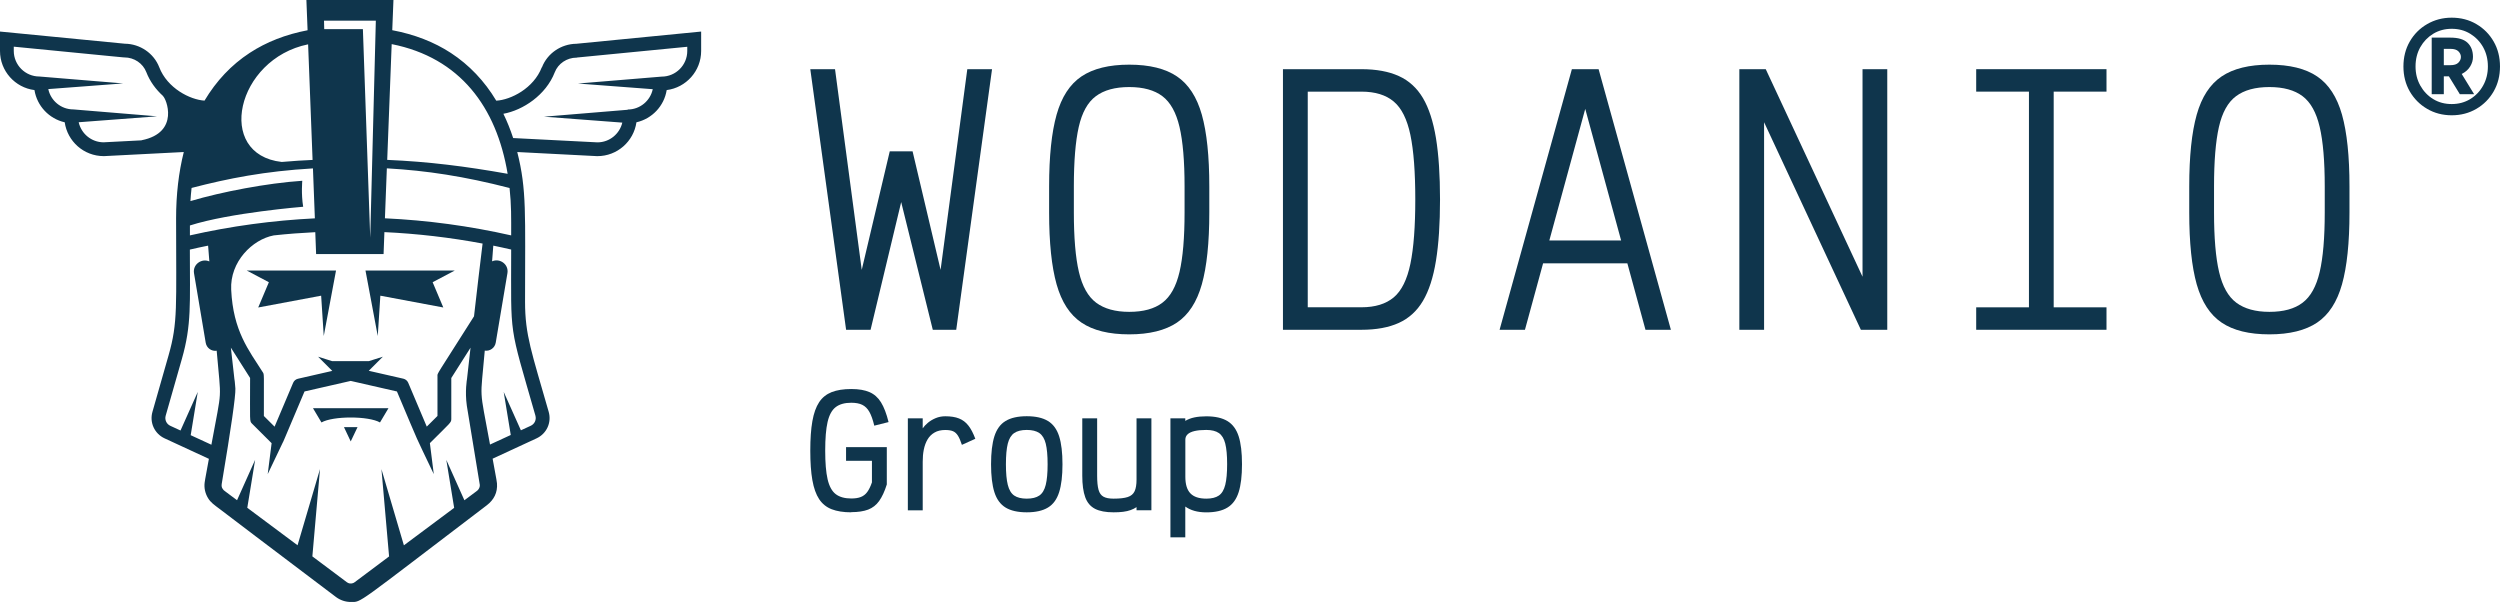 <?xml version="1.0" encoding="UTF-8"?>
<svg id="Ebene_2" data-name="Ebene 2" xmlns="http://www.w3.org/2000/svg" viewBox="0 0 481 115.81">
  <defs>
    <style>
      .cls-1 {
        fill: #0f354c;
        stroke-width: 0px;
      }
    </style>
  </defs>
  <g id="Ebene_1-2" data-name="Ebene 1">
    <g>
      <g id="Logo_blackblue" data-name="Logo blackblue">
        <g id="Kopf">
          <polygon class="cls-1" points="51.73 54.3 49.68 59.16 61.79 56.89 62.29 64.65 64.65 52.05 47.47 52.05 51.73 54.3"/>
          <polygon class="cls-1" points="73.18 56.89 85.29 59.16 83.24 54.3 87.5 52.05 70.32 52.05 72.68 64.65 73.18 56.89"/>
          <path class="cls-1" d="M104.24,12.95c-1.56,4.05-5.97,6.27-8.76,6.42-2.27-3.79-5.2-6.87-8.73-9.18-3.25-2.12-7.03-3.58-11.28-4.38l.23-5.81h-16.75l.23,5.82c-4.2.8-7.93,2.26-11.14,4.36-3.52,2.3-6.43,5.39-8.69,9.18-2.79-.17-7.16-2.39-8.71-6.42-1.04-2.69-3.69-4.5-6.62-4.53L0,6.07v3.74c0,3.86,2.9,7.05,6.63,7.52.49,3.06,2.82,5.52,5.82,6.2.52,3.62,3.62,6.51,7.54,6.51l15.37-.79c-.98,3.9-1.48,8.18-1.48,12.78,0,17.05.37,19.96-1.44,26.31l-3.11,10.9c-.59,2.06.4,4.2,2.34,5.1l8.52,3.94c-.85,4.63-.77,4.21-.82,4.59-.12.98.09,2.03.64,2.94.53.89,1.17,1.3,2.39,2.22,7.26,5.5,3.68,2.83,22.26,16.85.81.6,1.82.94,2.83.94,2.13,0,.68.77,26.15-18.59,1.4-1.07,2.11-2.45,1.98-4.23-.03-.34,0-.18-.84-4.75l8.45-3.91c1.94-.9,2.93-3.04,2.34-5.1-3.28-11.48-4.55-14.74-4.55-21.19,0-16.94.35-21.5-1.5-28.8l15.35.79h.07c3.82,0,6.98-2.83,7.51-6.51,3-.68,5.33-3.13,5.82-6.2,3.73-.47,6.63-3.67,6.63-7.52v-3.74l-24.01,2.35c-2.93.03-5.58,1.84-6.62,4.53h0ZM27.27,27l-7.35.38c-2.33-.01-4.29-1.66-4.78-3.86l15.08-1.14-16.11-1.33h0c-2.37,0-4.35-1.68-4.82-3.91l14.4-1.09-16.11-1.33h0c-2.72,0-4.93-2.21-4.93-4.93v-.81c22.48,2.2,21.09,2.07,21.29,2.07,1.87,0,3.56,1.14,4.21,2.83.69,1.79,1.84,3.34,3.22,4.59l-.05-.02c.67.44,3.35,7.05-4.06,8.53h0ZM75.37,8.49c13.14,2.61,20.17,12.12,22.3,24.95-8.17-1.45-15.14-2.33-23.17-2.68l.86-22.27h0ZM74.44,32.39c7.66.43,14.9,1.54,23.6,3.78.36,3.37.31,5.6.31,9.12-7.98-1.81-16.11-2.91-24.29-3.29l.37-9.61h0ZM72.31,3.98l-1.08,41.75-1.41-40.13h-7.44l-.04-1.62h9.98ZM60.84,48.88h12.96l.16-4.22c6.34.3,12.65,1.03,18.89,2.2-.98,8.15-.57,4.66-1.65,14-7.43,11.7-7.03,10.92-7.03,11.46v7.71l-2.06,2.05-3.57-8.44c-.17-.39-.51-.68-.93-.78l-6.66-1.52,2.71-2.71-2.69.85h-7.08l-2.69-.85,2.73,2.73h0c-2.87.65-6.6,1.51-6.6,1.51-.42.1-.76.38-.93.78l-3.57,8.44-2.06-2.05c0-8.32.08-7.97-.21-8.42-2.71-4.27-5.7-7.92-6.08-15.88-.26-5.39,4.08-9.67,8.19-10.45,2.66-.29,5.32-.49,7.99-.62l.16,4.21h0ZM59.28,8.52l.86,22.25c-1.17.04-4.13.22-5.94.39-12.85-1.44-8.75-19.82,5.08-22.63ZM40.68,85.57l-3.99-1.84,1.36-8.32-3.32,7.42-1.95-.9c-.75-.34-1.13-1.17-.9-1.96l3.11-10.9c1.89-6.6,1.54-10.61,1.54-21.05,1.17-.27,2.34-.53,3.51-.76.04.56.12,1.59.24,3.04-1.44-.66-3.24.54-2.95,2.28l2.25,13.37c.17,1,1.11,1.68,2.11,1.53.87,10.22,1.09,6.57-1.02,18.1h0ZM36.54,45.29v-1.91c7.7-2.46,21.79-3.6,21.79-3.6-.41-2.51-.17-5-.17-5-6.81.46-15.48,2.12-21.52,3.91.05-.81.12-1.65.22-2.53,7.04-1.83,14.07-3.22,23.35-3.76l.37,9.61c-8.09.4-16.15,1.49-24.04,3.28h0ZM92.32,93.33c.01.37-.15.76-.45,1.03-.03.03-.21.16-.24.19-2.01,1.5-.78.58-2.28,1.7l-3.48-7.77,1.51,9.23c-6.53,4.86-5.89,4.38-9.67,7.21l-4.32-14.66,1.47,16.8c-7.38,5.53-6.52,4.89-6.79,5.07-.01,0-.02,0-.03.01l-.18.07c-.36.12-.78.07-1.11-.18-2.85-2.14-.34-.25-6.65-4.98l1.47-16.8-4.32,14.66c-3.71-2.78-3.1-2.33-9.67-7.21l1.51-9.23-3.48,7.77s-2.62-1.94-2.56-1.92c-.15-.22-.5-.45-.39-1.21,1.81-10.81,2.69-16.92,2.63-18.35-.05-1.01-.19-1.88-.19-1.82-.21-1.9.18,1.57-.68-6.05l3.7,5.83c0,8.51-.14,8.28.39,8.81l3.75,3.74-.75,5.95,2.9-6.08h0c.11-.17-.17.45,4.18-9.82l8.89-2.03,8.89,2.03c4.86,11.48,3.04,7.39,7.09,15.9l-.75-5.96c4.01-4.01,4.12-3.93,4.12-4.66v-7.87l3.7-5.83c-.85,7.57-.46,4.1-.68,6.05,0,0-.43,2.33-.03,5.13.12.8,2.5,15.24,2.5,15.24,0,.01,0,.01,0,.03h0ZM103.01,79.96c.23.79-.15,1.62-.9,1.96l-1.89.87-3.31-7.39,1.36,8.29-3.99,1.84c-2.12-11.6-1.87-8.02-1.01-18.07,1,.15,1.94-.53,2.11-1.53l2.25-13.37c.29-1.73-1.5-2.94-2.95-2.28.11-1.44.19-2.46.23-3.02,1.15.23,2.29.49,3.44.75,0,17.38-.52,13.84,4.66,31.94h0ZM111,11.07l21.23-2.07v.81c0,2.72-2.21,4.93-4.93,4.93h0l-16.11,1.33,14.4,1.09c-.47,2.23-2.45,3.91-4.82,3.91v.05l-16.11,1.33,15.07,1.14c-.51,2.17-2.45,3.79-4.77,3.8l-16.23-.83c-.53-1.63-1.16-3.19-1.88-4.67,3.78-.69,8.19-3.61,9.88-7.97.65-1.69,2.34-2.83,4.21-2.83h.07,0Z"/>
          <polygon class="cls-1" points="67.48 84.93 68.79 82.18 66.18 82.18 67.48 84.93"/>
          <path class="cls-1" d="M61.85,81.28c2.21-1.27,9.05-1.27,11.26,0l1.63-2.74h-14.52l1.63,2.74h0Z"/>
        </g>
      </g>
      <g>
        <g>
          <path class="cls-1" d="M162.79,63.45l-6.89-50.14h4.76l5.14,38.61,5.39-22.81h4.39l5.39,22.81,5.14-38.61h4.76l-6.89,50.14h-4.51l-6.08-24.57-5.89,24.57h-4.7Z"/>
          <path class="cls-1" d="M217.26,64.33c-3.89,0-6.95-.75-9.18-2.26-2.24-1.5-3.83-3.96-4.79-7.36-.96-3.41-1.44-8.01-1.44-13.82v-5.01c0-5.81.48-10.41,1.44-13.82.96-3.41,2.56-5.86,4.79-7.36,2.24-1.5,5.3-2.26,9.18-2.26s6.95.75,9.18,2.26c2.23,1.5,3.83,3.96,4.79,7.36.96,3.41,1.44,8.01,1.44,13.82v5.01c0,5.81-.48,10.42-1.44,13.82-.96,3.41-2.56,5.86-4.79,7.36-2.24,1.5-5.3,2.26-9.18,2.26ZM217.26,60c2.72,0,4.85-.58,6.39-1.76,1.55-1.17,2.64-3.14,3.29-5.92.65-2.78.97-6.59.97-11.44v-5.01c0-4.85-.32-8.66-.97-11.44-.65-2.78-1.75-4.75-3.29-5.92-1.55-1.17-3.68-1.76-6.39-1.76s-4.86.59-6.42,1.76c-1.57,1.17-2.66,3.14-3.29,5.92-.63,2.78-.94,6.59-.94,11.44v5.01c0,4.85.32,8.66.97,11.44.65,2.78,1.76,4.75,3.32,5.92,1.57,1.17,3.69,1.76,6.36,1.76Z"/>
          <path class="cls-1" d="M246.84,63.45V13.31h15.11c2.84,0,5.23.44,7.18,1.32,1.94.88,3.49,2.29,4.64,4.23,1.15,1.94,1.98,4.51,2.51,7.71.52,3.2.78,7.14.78,11.81s-.26,8.57-.78,11.78c-.52,3.22-1.36,5.8-2.51,7.74-1.15,1.94-2.7,3.35-4.64,4.23-1.94.88-4.34,1.32-7.18,1.32h-15.11ZM251.61,62.32l-3.51-3.2h13.85c2.63,0,4.7-.64,6.21-1.91s2.57-3.43,3.2-6.46c.63-3.03.94-7.16.94-12.38s-.31-9.4-.94-12.41c-.63-3.01-1.69-5.15-3.2-6.42-1.5-1.27-3.57-1.91-6.21-1.91h-13.85l3.51-3.2v47.89Z"/>
          <path class="cls-1" d="M288.52,63.45l13.91-50.14h5.14l13.91,50.14h-4.89l-11.59-42.5-11.6,42.5h-4.89ZM294.6,50.66l1.13-4.39h18.55l1.13,4.39h-20.81Z"/>
          <path class="cls-1" d="M334.65,63.45V13.31h5.08l23.38,50.14h-4.76V13.31h4.76v50.14h-5.08l-23.38-50.14h4.76v50.14h-4.76Z"/>
          <path class="cls-1" d="M380.22,17.63v-4.32h25.07v4.32h-25.07ZM380.22,63.45v-4.32h25.07v4.32h-25.07ZM390.37,63.45V13.31h4.76v50.14h-4.76Z"/>
          <path class="cls-1" d="M436.63,64.33c-3.89,0-6.95-.75-9.18-2.26-2.24-1.5-3.83-3.96-4.8-7.36-.96-3.41-1.44-8.01-1.44-13.82v-5.01c0-5.81.48-10.41,1.44-13.82.96-3.41,2.56-5.86,4.8-7.36,2.23-1.5,5.3-2.26,9.18-2.26s6.95.75,9.18,2.26c2.23,1.5,3.83,3.96,4.79,7.36.96,3.41,1.44,8.01,1.44,13.82v5.01c0,5.81-.48,10.42-1.44,13.82-.96,3.41-2.56,5.86-4.79,7.36-2.24,1.5-5.3,2.26-9.18,2.26ZM436.63,60c2.72,0,4.85-.58,6.39-1.76,1.55-1.17,2.64-3.14,3.29-5.92.65-2.78.97-6.59.97-11.44v-5.01c0-4.85-.32-8.66-.97-11.44-.65-2.78-1.74-4.75-3.29-5.92-1.55-1.17-3.68-1.76-6.39-1.76s-4.86.59-6.42,1.76c-1.57,1.17-2.66,3.14-3.29,5.92-.63,2.78-.94,6.59-.94,11.44v5.01c0,4.85.32,8.66.97,11.44.65,2.78,1.75,4.75,3.32,5.92,1.57,1.17,3.69,1.76,6.36,1.76Z"/>
        </g>
        <g>
          <path class="cls-1" d="M163.77,98.57c-1.49,0-2.74-.2-3.75-.59-1.01-.39-1.82-1.04-2.42-1.95-.6-.91-1.03-2.12-1.3-3.65s-.4-3.41-.4-5.67.13-4.14.4-5.67c.27-1.53.7-2.74,1.3-3.65s1.41-1.55,2.42-1.95c1.01-.39,2.26-.59,3.75-.59s2.6.2,3.51.59c.91.39,1.65,1.04,2.22,1.96s1.06,2.18,1.46,3.81l-2.75.69c-.27-1.13-.58-2.01-.94-2.65-.36-.64-.82-1.09-1.37-1.36-.55-.27-1.26-.4-2.12-.4-1.26,0-2.26.28-2.99.84-.73.56-1.25,1.51-1.56,2.85-.31,1.34-.46,3.18-.46,5.52s.15,4.16.46,5.51c.31,1.34.83,2.3,1.56,2.86.73.56,1.73.84,2.99.84.74,0,1.36-.09,1.85-.29.49-.19.9-.51,1.23-.96.33-.45.63-1.06.9-1.85v-4.15h-4.98v-2.63h7.84v7.18c-.42,1.34-.91,2.39-1.47,3.18s-1.27,1.33-2.12,1.66c-.85.32-1.93.49-3.25.49Z"/>
          <path class="cls-1" d="M174.67,98.17v-17.68h2.86v1.92c.25-.36.58-.72,1-1.07.42-.35.92-.65,1.49-.89.57-.24,1.19-.36,1.86-.36,1.05,0,1.93.14,2.63.42.71.28,1.31.73,1.8,1.36.5.63.94,1.48,1.34,2.55l-2.58,1.17c-.25-.76-.5-1.35-.76-1.76-.26-.41-.57-.7-.94-.86s-.87-.24-1.5-.24c-.82,0-1.51.16-2.07.49-.56.32-1.01.77-1.34,1.33-.33.56-.57,1.21-.72,1.95s-.21,1.51-.21,2.33v9.36h-2.86Z"/>
          <path class="cls-1" d="M197.55,98.57c-1.72,0-3.08-.31-4.08-.92-1-.61-1.72-1.6-2.15-2.96-.43-1.36-.64-3.15-.64-5.36s.21-4.02.64-5.38c.43-1.35,1.14-2.34,2.15-2.95,1-.61,2.36-.92,4.08-.92s3.08.31,4.08.92c1,.61,1.72,1.59,2.15,2.95.43,1.35.64,3.15.64,5.38s-.21,4-.64,5.36c-.43,1.36-1.14,2.35-2.15,2.96-1,.61-2.36.92-4.08.92ZM197.55,95.94c1.03,0,1.84-.2,2.42-.6.58-.4.99-1.08,1.23-2.05.24-.96.36-2.28.36-3.96s-.12-3.02-.36-3.98c-.24-.95-.65-1.63-1.23-2.03-.58-.4-1.39-.6-2.42-.6s-1.84.2-2.42.6c-.58.4-.99,1.08-1.23,2.03-.24.95-.36,2.28-.36,3.98s.12,3,.36,3.96c.24.96.65,1.65,1.23,2.05.58.4,1.39.6,2.42.6Z"/>
          <path class="cls-1" d="M214.24,98.57c-1.49,0-2.67-.22-3.55-.67-.88-.45-1.51-1.19-1.89-2.23-.38-1.04-.57-2.43-.57-4.16v-11.02h2.86v11.02c0,1.18.09,2.09.27,2.73.18.64.5,1.08.96,1.33.46.25,1.1.37,1.92.37,1.18,0,2.09-.1,2.73-.31.64-.21,1.08-.58,1.33-1.12.25-.53.37-1.28.37-2.23v-11.79h2.86v17.68h-2.86v-.6c-.34.23-.72.42-1.14.57-.42.15-.9.26-1.44.33-.54.07-1.16.1-1.85.1Z"/>
          <path class="cls-1" d="M225.19,103.38v-22.89h2.86v.49c.5-.3,1.08-.53,1.75-.67.67-.14,1.43-.21,2.29-.21,1.72,0,3.08.31,4.08.92,1,.61,1.72,1.59,2.15,2.93.43,1.34.64,3.13.64,5.36s-.21,4.03-.64,5.38c-.43,1.35-1.14,2.34-2.15,2.96-1,.62-2.36.93-4.08.93-.86,0-1.62-.1-2.29-.29-.67-.19-1.25-.47-1.75-.83v5.92h-2.86ZM232.09,95.94c1.03,0,1.84-.2,2.42-.6.58-.4.99-1.09,1.23-2.06.24-.97.36-2.3.36-3.98s-.12-2.99-.36-3.95c-.24-.95-.65-1.63-1.23-2.03-.58-.4-1.39-.6-2.42-.6-.9,0-1.65.07-2.25.21s-1.05.35-1.34.63-.44.61-.44,1.02v7.15c0,1.45.32,2.51.97,3.19s1.67,1.02,3.06,1.02Z"/>
        </g>
        <path class="cls-1" d="M471.71,22.18c-1.74,0-3.32-.41-4.73-1.24-1.41-.82-2.52-1.94-3.34-3.35-.81-1.41-1.22-3.01-1.22-4.8s.41-3.39,1.22-4.8c.81-1.41,1.92-2.53,3.34-3.35,1.41-.82,2.99-1.24,4.73-1.24s3.35.41,4.75,1.24c1.4.82,2.51,1.94,3.32,3.35.81,1.41,1.22,3.01,1.22,4.8s-.41,3.39-1.22,4.8c-.81,1.41-1.92,2.53-3.32,3.35-1.4.82-2.98,1.24-4.75,1.24ZM471.71,20.02c1.32,0,2.5-.32,3.55-.95,1.05-.64,1.88-1.5,2.49-2.6.61-1.09.92-2.32.92-3.69s-.31-2.62-.92-3.71c-.61-1.08-1.44-1.94-2.49-2.58-1.05-.64-2.23-.95-3.55-.95s-2.5.32-3.55.95c-1.05.64-1.88,1.5-2.49,2.58-.61,1.08-.92,2.32-.92,3.71s.31,2.6.92,3.69c.61,1.09,1.44,1.96,2.49,2.6,1.05.64,2.23.95,3.55.95ZM467.86,18.12V7.24h3.6c1.51,0,2.61.33,3.3.99.69.66,1.04,1.57,1.04,2.72,0,.64-.18,1.24-.53,1.82-.35.58-.85,1.04-1.5,1.39-.65.35-1.42.53-2.31.53h-2.54v-2.15h2.54c.71,0,1.22-.16,1.54-.49.32-.33.48-.69.48-1.09s-.16-.76-.48-1.08c-.32-.32-.83-.48-1.54-.48h-1.27v8.72h-2.33ZM473.27,18.12l-2.9-4.73h2.75l2.9,4.73h-2.75Z"/>
      </g>
    </g>
  </g>
</svg>